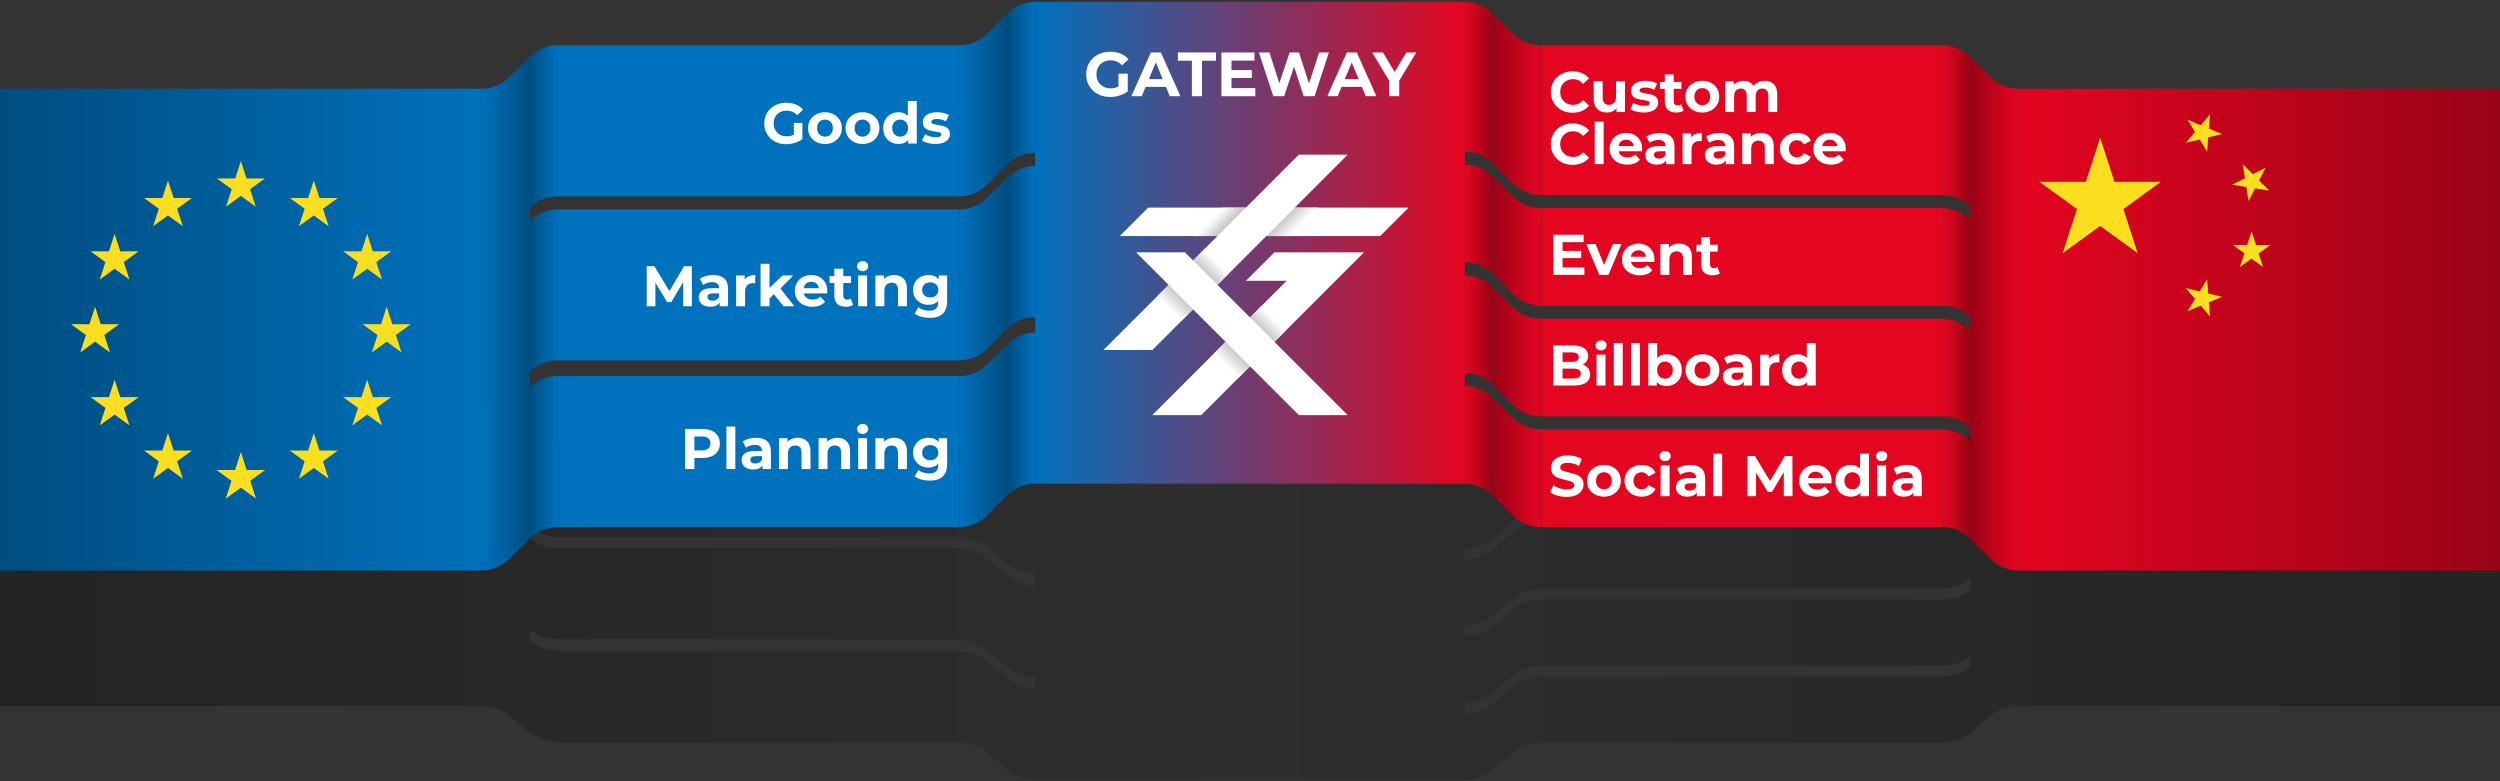 <?xml version="1.0" encoding="utf-8"?>
<!-- Generator: Adobe Illustrator 15.0.2, SVG Export Plug-In . SVG Version: 6.00 Build 0)  -->
<!DOCTYPE svg PUBLIC "-//W3C//DTD SVG 1.1//EN" "http://www.w3.org/Graphics/SVG/1.1/DTD/svg11.dtd">
<svg version="1.1" id="Livello_1" xmlns="http://www.w3.org/2000/svg" xmlns:xlink="http://www.w3.org/1999/xlink" x="0px" y="0px"
	 width="1920px" height="600px" viewBox="0 0 1920 600" enable-background="new 0 0 1920 600" xml:space="preserve">
<rect x="0" y="0" width="1920" height="600" fill="#333333" stroke="none"/>
<g>
	<linearGradient id="SVGID_1_" gradientUnits="userSpaceOnUse" x1="0" y1="456.307" x2="1920" y2="456.307">
		<stop  offset="0" style="stop-color:#000000;stop-opacity:0.3"/>
		<stop  offset="0.5" style="stop-color:#000000;stop-opacity:0.1"/>
		<stop  offset="1" style="stop-color:#000000;stop-opacity:0.3"/>
	</linearGradient>
	<path fill="url(#SVGID_1_)" d="M1920,542.192V314.056h-370c-8.285,0-15.785,2.838-21.213,7.425l-15.781,13.333
		c-5.428,4.588-12.928,7.425-21.213,7.425h-308.584c-8.285,0-15.785,2.838-21.215,7.425l-15.779,13.333
		c-5.43,4.587-12.93,7.425-21.215,7.425H795c-8.285,0-15.785-2.838-21.213-7.425l-15.781-13.333
		c-5.428-4.587-12.928-7.425-21.213-7.425H428.207c-8.285,0-15.785-2.837-21.213-7.425l-15.781-13.333
		c-5.428-4.587-12.928-7.425-21.213-7.425H0v228.137h370c8.285,0,15.785,2.838,21.213,7.425l15.781,13.333v-0.846
		c5.428,4.588,12.928,7.425,21.213,7.425v0.846h308.586c8.285,0,15.785,2.837,21.213,7.424l15.781,13.333
		c5.428,4.588,12.928,7.425,21.213,7.425h330c8.285,0,15.785-2.837,21.215-7.424l15.779-13.333c5.43-4.588,12.93-7.425,21.215-7.425
		h308.584c8.285,0,15.785-2.837,21.213-7.425l15.781-13.333c5.428-4.587,12.928-7.425,21.213-7.425H1920z M795,449.846
		c-8.285,0-15.785-2.838-21.213-7.425l-15.781-13.333c-5.428-4.587-12.928-7.425-21.213-7.425v-0.844l-308.586-0.001
		c-8.285,0-15.785-2.837-21.213-7.425v-8.449c5.428,4.588,12.928,7.425,21.213,7.425h308.586c8.285,0,15.785,2.837,21.213,7.425
		l15.781,13.333c5.428,4.587,12.928,7.425,21.213,7.425V449.846z M795,528.426c-8.285,0-15.785-2.837-21.213-7.425l-15.781-13.333
		c-5.428-4.587-12.928-7.424-21.213-7.424H428.207v-0.845c-8.285,0-15.785-2.838-21.213-7.426v-8.449
		c5.428,4.588,12.928,7.425,21.213,7.425h308.586v0.845c8.285,0,15.785,2.838,21.213,7.425l15.781,13.333
		c5.428,4.587,12.928,7.425,21.213,7.425V528.426z M1513.006,393.961c-5.428,4.587-12.928,7.424-21.213,7.424h-308.584
		c-8.285,0-15.785,2.837-21.215,7.425l-15.779,13.333c-5.43,4.587-12.93,7.425-21.215,7.425v-8.45
		c8.285,0,15.785-2.837,21.215-7.424l15.779-13.333c5.43-4.588,12.93-7.425,21.215-7.425h308.584c8.285,0,15.785-2.837,21.213-7.425
		V393.961z M1513.006,453.106c-5.428,4.588-12.928,7.425-21.213,7.425h-308.584c-8.285,0-15.785,2.837-21.215,7.425l-15.779,13.333
		c-5.43,4.587-12.93,7.425-21.215,7.425v-8.449c8.285,0,15.785-2.838,21.215-7.426l15.779-13.333
		c5.43-4.587,12.93-7.424,21.215-7.424h308.584c8.285,0,15.785-2.838,21.213-7.425V453.106z M1513.006,512.253
		c-5.428,4.588-12.928,7.425-21.213,7.425h-308.584c-8.285,0-15.785,2.837-21.215,7.425l-15.779,13.333
		c-5.43,4.587-12.93,7.425-21.215,7.425v-8.45c8.285,0,15.785-2.837,21.215-7.424l15.779-13.333
		c5.43-4.588,12.93-7.426,21.215-7.426h308.584c8.285,0,15.785-2.837,21.213-7.424V512.253z"/>
	<g>
		<rect x="1183.209" y="34.797" fill="#E40521" width="308.584" height="115"/>
		<rect x="1183.209" y="159.797" fill="#E40521" width="308.584" height="75"/>
		<rect x="1183.209" y="244.797" fill="#E40521" width="308.584" height="75"/>
		<rect x="1183.209" y="329.797" fill="#E40521" width="308.584" height="75"/>
		<rect x="428.209" y="288.797" fill="#0071BC" width="308.584" height="116"/>
		
			<linearGradient id="SVGID_2_" gradientUnits="userSpaceOnUse" x1="1183.209" y1="-10759.897" x2="1146.214" y2="-10759.897" gradientTransform="matrix(1 0 0 -1 0 -10404.883)">
			<stop  offset="0" style="stop-color:#E40521"/>
			<stop  offset="1" style="stop-color:#990316"/>
		</linearGradient>
		<path fill="url(#SVGID_2_)" d="M1183.209,329.797c-8.286,0-15.786-3.358-21.215-8.787l-15.78-15.78v75l15.78,15.78
			c5.429,5.429,12.929,8.787,21.215,8.787V329.797z"/>
		
			<linearGradient id="SVGID_3_" gradientUnits="userSpaceOnUse" x1="3898.294" y1="118.454" x2="3877.08" y2="118.454" gradientTransform="matrix(-1 0 0 1 5023.293 219.881)">
			<stop  offset="0" style="stop-color:#E40521"/>
			<stop  offset="1" style="stop-color:#990316"/>
		</linearGradient>
		<path fill="url(#SVGID_3_)" d="M1146.214,305.229c-5.429-5.429-12.929-8.786-21.214-8.786v75c8.285,0,15.785,3.357,21.214,8.786
			V305.229z"/>
		
			<linearGradient id="SVGID_4_" gradientUnits="userSpaceOnUse" x1="3531.501" y1="218.515" x2="3510.288" y2="218.515" gradientTransform="matrix(-1 0 0 1 5023.293 153.174)">
			<stop  offset="0" style="stop-color:#E40521"/>
			<stop  offset="1" style="stop-color:#990316"/>
		</linearGradient>
		<path fill="url(#SVGID_4_)" d="M1513.006,338.584c-5.429-5.429-12.929-8.787-21.213-8.787v75c8.284,0,15.784,3.358,21.213,8.787
			V338.584z"/>
		
			<linearGradient id="SVGID_5_" gradientUnits="userSpaceOnUse" x1="3531.501" y1="133.515" x2="3510.288" y2="133.515" gradientTransform="matrix(-1 0 0 1 5023.293 153.174)">
			<stop  offset="0" style="stop-color:#E40521"/>
			<stop  offset="1" style="stop-color:#990316"/>
		</linearGradient>
		<path fill="url(#SVGID_5_)" d="M1513.006,253.584c-5.429-5.429-12.929-8.787-21.213-8.787v75c8.284,0,15.784,3.358,21.213,8.787
			V253.584z"/>
		
			<linearGradient id="SVGID_6_" gradientUnits="userSpaceOnUse" x1="3531.501" y1="48.515" x2="3510.288" y2="48.515" gradientTransform="matrix(-1 0 0 1 5023.293 153.174)">
			<stop  offset="0" style="stop-color:#E40521"/>
			<stop  offset="1" style="stop-color:#990316"/>
		</linearGradient>
		<path fill="url(#SVGID_6_)" d="M1513.006,168.584c-5.429-5.429-12.929-8.787-21.213-8.787v75c8.284,0,15.784,3.358,21.213,8.787
			V168.584z"/>
		
			<linearGradient id="SVGID_7_" gradientUnits="userSpaceOnUse" x1="3531.501" y1="-56.485" x2="3510.288" y2="-56.485" gradientTransform="matrix(-1 0 0 1 5023.293 153.174)">
			<stop  offset="0" style="stop-color:#E40521"/>
			<stop  offset="1" style="stop-color:#990316"/>
		</linearGradient>
		<path fill="url(#SVGID_7_)" d="M1513.006,43.584c-5.429-5.429-12.929-8.787-21.213-8.787v115c8.284,0,15.784,3.358,21.213,8.787
			V43.584z"/>
		
			<linearGradient id="SVGID_8_" gradientUnits="userSpaceOnUse" x1="1183.209" y1="-10674.897" x2="1146.214" y2="-10674.897" gradientTransform="matrix(1 0 0 -1 0 -10404.883)">
			<stop  offset="0" style="stop-color:#E40521"/>
			<stop  offset="1" style="stop-color:#990316"/>
		</linearGradient>
		<path fill="url(#SVGID_8_)" d="M1183.209,244.797c-8.286,0-15.786-3.358-21.215-8.787l-15.78-15.78v75l15.78,15.78
			c5.429,5.429,12.929,8.787,21.215,8.787V244.797z"/>
		
			<linearGradient id="SVGID_9_" gradientUnits="userSpaceOnUse" x1="3898.294" y1="33.454" x2="3877.08" y2="33.454" gradientTransform="matrix(-1 0 0 1 5023.293 219.881)">
			<stop  offset="0" style="stop-color:#E40521"/>
			<stop  offset="1" style="stop-color:#990316"/>
		</linearGradient>
		<path fill="url(#SVGID_9_)" d="M1146.214,220.23c-5.429-5.429-12.929-8.787-21.214-8.787v75c8.285,0,15.785,3.357,21.214,8.787
			V220.23z"/>
		
			<linearGradient id="SVGID_10_" gradientUnits="userSpaceOnUse" x1="1183.209" y1="-10589.897" x2="1146.214" y2="-10589.897" gradientTransform="matrix(1 0 0 -1 0 -10404.883)">
			<stop  offset="0" style="stop-color:#E40521"/>
			<stop  offset="1" style="stop-color:#990316"/>
		</linearGradient>
		<path fill="url(#SVGID_10_)" d="M1183.209,159.797c-8.286,0-15.786-3.358-21.215-8.787l-15.78-15.78v75l15.78,15.78
			c5.429,5.429,12.929,8.787,21.215,8.787V159.797z"/>
		
			<linearGradient id="SVGID_11_" gradientUnits="userSpaceOnUse" x1="3898.294" y1="-51.546" x2="3877.08" y2="-51.546" gradientTransform="matrix(-1 0 0 1 5023.293 219.881)">
			<stop  offset="0" style="stop-color:#E40521"/>
			<stop  offset="1" style="stop-color:#990316"/>
		</linearGradient>
		<path fill="url(#SVGID_11_)" d="M1146.214,135.23c-5.429-5.429-12.929-8.787-21.214-8.787v75c8.285,0,15.785,3.357,21.214,8.787
			V135.23z"/>
		
			<linearGradient id="SVGID_12_" gradientUnits="userSpaceOnUse" x1="4649.088" y1="-10691.387" x2="5019.088" y2="-10691.387" gradientTransform="matrix(-1 0 0 -1 5019.088 -10438.236)">
			<stop  offset="0" style="stop-color:#0071BC"/>
			<stop  offset="1" style="stop-color:#004D80"/>
		</linearGradient>
		<rect y="68.15" fill="url(#SVGID_12_)" width="370" height="370"/>
		
			<linearGradient id="SVGID_13_" gradientUnits="userSpaceOnUse" x1="3922.019" y1="-10679.104" x2="3885.025" y2="-10679.104" gradientTransform="matrix(-1 0 0 -1 4292.02 -10438.236)">
			<stop  offset="0" style="stop-color:#0071BC"/>
			<stop  offset="1" style="stop-color:#004D80"/>
		</linearGradient>
		<path fill="url(#SVGID_13_)" d="M370,68.15c8.285,0,15.785-3.357,21.214-8.787l15.78-15.78v370l-15.78,15.78
			c-5.429,5.429-12.929,8.786-21.214,8.786V68.15z"/>
		
			<linearGradient id="SVGID_14_" gradientUnits="userSpaceOnUse" x1="3555.227" y1="-10518.751" x2="3518.234" y2="-10518.751" gradientTransform="matrix(-1 0 0 -1 4292.02 -10438.236)">
			<stop  offset="0" style="stop-color:#0071BC"/>
			<stop  offset="1" style="stop-color:#004D80"/>
		</linearGradient>
		<path fill="url(#SVGID_14_)" d="M736.793,34.797c8.284,0,15.784-3.358,21.213-8.787l15.779-15.78v116l-15.779,15.78
			c-5.429,5.429-12.929,8.787-21.213,8.787V34.797z"/>
		
			<linearGradient id="SVGID_15_" gradientUnits="userSpaceOnUse" x1="1526.273" y1="-122.691" x2="1505.059" y2="-122.691" gradientTransform="matrix(1 0 0 1 -731.273 186.528)">
			<stop  offset="0" style="stop-color:#0071BC"/>
			<stop  offset="1" style="stop-color:#004D80"/>
		</linearGradient>
		<path fill="url(#SVGID_15_)" d="M773.785,10.23c5.43-5.429,12.93-8.787,21.215-8.787v116c-8.285,0-15.785,3.357-21.215,8.787
			V10.23z"/>
		<rect x="428.209" y="160.797" fill="#0071BC" width="308.584" height="116"/>
		
			<linearGradient id="SVGID_16_" gradientUnits="userSpaceOnUse" x1="3555.227" y1="-10644.751" x2="3518.234" y2="-10644.751" gradientTransform="matrix(-1 0 0 -1 4292.02 -10438.236)">
			<stop  offset="0" style="stop-color:#0071BC"/>
			<stop  offset="1" style="stop-color:#004D80"/>
		</linearGradient>
		<path fill="url(#SVGID_16_)" d="M736.793,160.797c8.284,0,15.784-3.358,21.213-8.787l15.779-15.78v116l-15.779,15.78
			c-5.429,5.429-12.929,8.787-21.213,8.787V160.797z"/>
		
			<linearGradient id="SVGID_17_" gradientUnits="userSpaceOnUse" x1="1526.273" y1="3.309" x2="1505.059" y2="3.309" gradientTransform="matrix(1 0 0 1 -731.273 186.528)">
			<stop  offset="0" style="stop-color:#0071BC"/>
			<stop  offset="1" style="stop-color:#004D80"/>
		</linearGradient>
		<path fill="url(#SVGID_17_)" d="M773.785,136.23c5.43-5.429,12.93-8.787,21.215-8.787v116c-8.285,0-15.785,3.357-21.215,8.787
			V136.23z"/>
		<rect x="428.209" y="34.797" fill="#0071BC" width="308.584" height="116"/>
		
			<linearGradient id="SVGID_18_" gradientUnits="userSpaceOnUse" x1="3555.227" y1="-10772.751" x2="3518.234" y2="-10772.751" gradientTransform="matrix(-1 0 0 -1 4292.02 -10438.236)">
			<stop  offset="0" style="stop-color:#0071BC"/>
			<stop  offset="1" style="stop-color:#004D80"/>
		</linearGradient>
		<path fill="url(#SVGID_18_)" d="M736.793,288.797c8.284,0,15.784-3.358,21.213-8.787l15.779-15.78v116l-15.779,15.78
			c-5.429,5.429-12.929,8.787-21.213,8.787V288.797z"/>
		
			<linearGradient id="SVGID_19_" gradientUnits="userSpaceOnUse" x1="1526.273" y1="131.309" x2="1505.059" y2="131.309" gradientTransform="matrix(1 0 0 1 -731.273 186.528)">
			<stop  offset="0" style="stop-color:#0071BC"/>
			<stop  offset="1" style="stop-color:#004D80"/>
		</linearGradient>
		<path fill="url(#SVGID_19_)" d="M773.785,264.23c5.43-5.429,12.93-8.787,21.215-8.787v116c-8.285,0-15.785,3.357-21.215,8.786
			V264.23z"/>
		
			<linearGradient id="SVGID_20_" gradientUnits="userSpaceOnUse" x1="1159.482" y1="36.662" x2="1138.268" y2="36.662" gradientTransform="matrix(1 0 0 1 -731.273 186.528)">
			<stop  offset="0" style="stop-color:#0071BC"/>
			<stop  offset="1" style="stop-color:#004D80"/>
		</linearGradient>
		<path fill="url(#SVGID_20_)" d="M406.994,169.584c5.429-5.429,12.929-8.787,21.215-8.787v116c-8.286,0-15.786,3.358-21.215,8.787
			V169.584z"/>
		
			<linearGradient id="SVGID_21_" gradientUnits="userSpaceOnUse" x1="1159.482" y1="164.662" x2="1138.268" y2="164.662" gradientTransform="matrix(1 0 0 1 -731.273 186.528)">
			<stop  offset="0" style="stop-color:#0071BC"/>
			<stop  offset="1" style="stop-color:#004D80"/>
		</linearGradient>
		<path fill="url(#SVGID_21_)" d="M406.994,297.584c5.429-5.429,12.929-8.787,21.215-8.787v116c-8.286,0-15.786,3.358-21.215,8.787
			V297.584z"/>
		
			<linearGradient id="SVGID_22_" gradientUnits="userSpaceOnUse" x1="1159.482" y1="-89.338" x2="1138.268" y2="-89.338" gradientTransform="matrix(1 0 0 1 -731.273 186.528)">
			<stop  offset="0" style="stop-color:#0071BC"/>
			<stop  offset="1" style="stop-color:#004D80"/>
		</linearGradient>
		<path fill="url(#SVGID_22_)" d="M406.994,43.584c5.429-5.429,12.929-8.787,21.215-8.787v116c-8.286,0-15.786,3.358-21.215,8.787
			V43.584z"/>
		
			<linearGradient id="SVGID_23_" gradientUnits="userSpaceOnUse" x1="1663.25" y1="186.443" x2="1993.25" y2="186.443" gradientTransform="matrix(1 0 0 1 -868.25 0)">
			<stop  offset="0" style="stop-color:#0071BC"/>
			<stop  offset="1" style="stop-color:#E40521"/>
		</linearGradient>
		<rect x="795" y="1.443" fill="url(#SVGID_23_)" width="330" height="370"/>
		
			<linearGradient id="SVGID_24_" gradientUnits="userSpaceOnUse" x1="1183.209" y1="-10484.897" x2="1146.214" y2="-10484.897" gradientTransform="matrix(1 0 0 -1 0 -10404.883)">
			<stop  offset="0" style="stop-color:#E40521"/>
			<stop  offset="1" style="stop-color:#990316"/>
		</linearGradient>
		<path fill="url(#SVGID_24_)" d="M1183.209,34.797c-8.286,0-15.786-3.358-21.215-8.787l-15.78-15.78v115l15.78,15.78
			c5.429,5.429,12.929,8.787,21.215,8.787V34.797z"/>
		
			<linearGradient id="SVGID_25_" gradientUnits="userSpaceOnUse" x1="3898.294" y1="-156.546" x2="3877.08" y2="-156.546" gradientTransform="matrix(-1 0 0 1 5023.293 219.881)">
			<stop  offset="0" style="stop-color:#E40521"/>
			<stop  offset="1" style="stop-color:#990316"/>
		</linearGradient>
		<path fill="url(#SVGID_25_)" d="M1146.214,10.23c-5.429-5.429-12.929-8.787-21.214-8.787v115c8.285,0,15.785,3.357,21.214,8.787
			V10.23z"/>
		<linearGradient id="SVGID_26_" gradientUnits="userSpaceOnUse" x1="1550" y1="253.15" x2="1920" y2="253.15">
			<stop  offset="0" style="stop-color:#E40521"/>
			<stop  offset="1" style="stop-color:#990316"/>
		</linearGradient>
		<rect x="1550" y="68.15" fill="url(#SVGID_26_)" width="370" height="370"/>
		
			<linearGradient id="SVGID_27_" gradientUnits="userSpaceOnUse" x1="1550" y1="-10712.458" x2="1513.006" y2="-10712.458" gradientTransform="matrix(1 0 0 -1 0 -10471.59)">
			<stop  offset="0" style="stop-color:#E40521"/>
			<stop  offset="1" style="stop-color:#990316"/>
		</linearGradient>
		<path fill="url(#SVGID_27_)" d="M1550,68.15c-8.285,0-15.785-3.357-21.215-8.787l-15.779-15.78v370l15.779,15.78
			c5.43,5.429,12.93,8.786,21.215,8.786V68.15z"/>
	</g>
	<g>
		<path fill="#FFFFFF" d="M1199.193,84.56c-2.537-1.364-4.532-3.256-5.984-5.676c-1.451-2.42-2.178-5.154-2.178-8.206
			c0-3.05,0.727-5.786,2.178-8.206c1.452-2.42,3.447-4.312,5.984-5.676c2.537-1.364,5.39-2.046,8.558-2.046
			c2.669,0,5.082,0.47,7.238,1.408c2.156,0.939,3.967,2.288,5.435,4.048l-4.576,4.224c-2.083-2.405-4.664-3.608-7.744-3.608
			c-1.907,0-3.608,0.418-5.104,1.254c-1.495,0.836-2.661,2.002-3.498,3.498c-0.836,1.496-1.254,3.197-1.254,5.104
			s0.418,3.608,1.254,5.104c0.837,1.496,2.003,2.662,3.498,3.498c1.496,0.836,3.197,1.254,5.104,1.254
			c3.08,0,5.661-1.217,7.744-3.652l4.576,4.225c-1.468,1.789-3.286,3.153-5.456,4.092c-2.172,0.938-4.592,1.408-7.261,1.408
			C1204.568,86.606,1201.73,85.924,1199.193,84.56z"/>
		<path fill="#FFFFFF" d="M1247.967,62.406v23.672h-6.512v-2.816c-0.909,1.027-1.995,1.812-3.256,2.354
			c-1.262,0.542-2.626,0.814-4.092,0.814c-3.109,0-5.574-0.895-7.393-2.684c-1.818-1.789-2.728-4.444-2.728-7.964V62.406h6.864
			V74.77c0,3.814,1.598,5.72,4.796,5.72c1.643,0,2.962-0.535,3.96-1.606c0.997-1.07,1.496-2.662,1.496-4.773V62.406H1247.967z"/>
		<path fill="#FFFFFF" d="M1256.547,85.704c-1.878-0.484-3.374-1.093-4.488-1.826l2.288-4.928c1.056,0.675,2.332,1.225,3.828,1.65
			c1.496,0.425,2.962,0.638,4.4,0.638c2.903,0,4.355-0.719,4.355-2.156c0-0.674-0.396-1.158-1.188-1.452
			c-0.792-0.293-2.01-0.542-3.652-0.748c-1.937-0.292-3.535-0.63-4.796-1.012c-1.262-0.381-2.354-1.056-3.278-2.024
			s-1.386-2.346-1.386-4.136c0-1.496,0.433-2.823,1.298-3.982c0.865-1.159,2.126-2.06,3.784-2.706
			c1.656-0.646,3.614-0.968,5.874-0.968c1.672,0,3.336,0.184,4.994,0.55c1.656,0.367,3.028,0.874,4.113,1.518l-2.288,4.884
			c-2.083-1.173-4.355-1.76-6.819-1.76c-1.468,0-2.567,0.206-3.3,0.616c-0.734,0.411-1.101,0.939-1.101,1.584
			c0,0.733,0.396,1.247,1.188,1.54c0.792,0.293,2.053,0.572,3.784,0.836c1.936,0.323,3.52,0.667,4.752,1.034
			c1.231,0.367,2.302,1.034,3.212,2.002c0.908,0.968,1.363,2.317,1.363,4.048c0,1.467-0.439,2.772-1.319,3.916
			c-0.88,1.144-2.164,2.031-3.851,2.662c-1.687,0.63-3.688,0.946-6.006,0.946C1260.345,86.43,1258.424,86.188,1256.547,85.704z"/>
		<path fill="#FFFFFF" d="M1292.979,84.934c-0.675,0.5-1.503,0.873-2.485,1.122c-0.983,0.249-2.018,0.374-3.103,0.374
			c-2.815,0-4.994-0.718-6.533-2.156c-1.54-1.438-2.311-3.549-2.311-6.336v-9.725h-3.652v-5.28h3.652V57.17h6.864v5.764h5.896v5.28
			h-5.896v9.636c0,0.998,0.256,1.768,0.77,2.31c0.513,0.543,1.239,0.814,2.179,0.814c1.084,0,2.009-0.293,2.771-0.88
			L1292.979,84.934z"/>
		<path fill="#FFFFFF" d="M1300.656,84.868c-1.979-1.041-3.527-2.486-4.642-4.334c-1.115-1.848-1.672-3.945-1.672-6.292
			c0-2.347,0.557-4.444,1.672-6.292c1.114-1.848,2.662-3.292,4.642-4.334c1.98-1.041,4.217-1.562,6.71-1.562
			s4.723,0.521,6.688,1.562c1.965,1.042,3.505,2.486,4.62,4.334c1.114,1.848,1.672,3.945,1.672,6.292
			c0,2.347-0.558,4.444-1.672,6.292c-1.115,1.848-2.655,3.293-4.62,4.334c-1.966,1.042-4.195,1.562-6.688,1.562
			S1302.637,85.91,1300.656,84.868z M1311.7,79.016c1.129-1.188,1.694-2.779,1.694-4.774c0-1.994-0.565-3.586-1.694-4.774
			c-1.129-1.188-2.573-1.782-4.334-1.782c-1.76,0-3.212,0.594-4.355,1.782c-1.145,1.188-1.716,2.78-1.716,4.774
			c0,1.995,0.571,3.586,1.716,4.774c1.144,1.188,2.596,1.782,4.355,1.782C1309.127,80.798,1310.571,80.204,1311.7,79.016z"/>
		<path fill="#FFFFFF" d="M1362.301,64.672c1.745,1.746,2.618,4.364,2.618,7.854v13.552h-6.864V73.582
			c0-1.877-0.389-3.278-1.166-4.202c-0.777-0.924-1.885-1.386-3.322-1.386c-1.613,0-2.889,0.521-3.827,1.562
			c-0.939,1.042-1.408,2.589-1.408,4.642v11.88h-6.864V73.582c0-3.725-1.496-5.588-4.488-5.588c-1.584,0-2.845,0.521-3.783,1.562
			c-0.939,1.042-1.408,2.589-1.408,4.642v11.88h-6.864V62.406h6.556v2.728c0.88-0.997,1.958-1.76,3.234-2.288
			s2.677-0.792,4.202-0.792c1.672,0,3.183,0.33,4.532,0.99c1.349,0.66,2.434,1.621,3.256,2.882c0.968-1.231,2.192-2.185,3.674-2.859
			c1.48-0.675,3.102-1.012,4.862-1.012C1358.201,62.054,1360.556,62.927,1362.301,64.672z"/>
		<path fill="#FFFFFF" d="M1199.193,124.56c-2.537-1.364-4.532-3.256-5.984-5.676c-1.451-2.42-2.178-5.154-2.178-8.206
			c0-3.05,0.727-5.786,2.178-8.206c1.452-2.42,3.447-4.312,5.984-5.676c2.537-1.364,5.39-2.046,8.558-2.046
			c2.669,0,5.082,0.47,7.238,1.408c2.156,0.939,3.967,2.288,5.435,4.048l-4.576,4.224c-2.083-2.405-4.664-3.608-7.744-3.608
			c-1.907,0-3.608,0.418-5.104,1.254c-1.495,0.836-2.661,2.002-3.498,3.498c-0.836,1.496-1.254,3.197-1.254,5.104
			s0.418,3.608,1.254,5.104c0.837,1.496,2.003,2.662,3.498,3.498c1.496,0.836,3.197,1.254,5.104,1.254
			c3.08,0,5.661-1.217,7.744-3.652l4.576,4.225c-1.468,1.789-3.286,3.153-5.456,4.092c-2.172,0.938-4.592,1.408-7.261,1.408
			C1204.568,126.606,1201.73,125.924,1199.193,124.56z"/>
		<path fill="#FFFFFF" d="M1224.734,93.43h6.864v32.648h-6.864V93.43z"/>
		<path fill="#FFFFFF" d="M1261.034,116.178h-17.907c0.322,1.467,1.084,2.625,2.287,3.476c1.203,0.851,2.699,1.276,4.488,1.276
			c1.232,0,2.324-0.183,3.278-0.55c0.953-0.366,1.84-0.946,2.662-1.738l3.651,3.96c-2.229,2.552-5.485,3.828-9.768,3.828
			c-2.67,0-5.031-0.521-7.084-1.562c-2.054-1.041-3.638-2.486-4.752-4.334c-1.115-1.848-1.672-3.945-1.672-6.292
			c0-2.317,0.55-4.407,1.649-6.27c1.101-1.863,2.61-3.314,4.532-4.356c1.921-1.041,4.07-1.562,6.446-1.562
			c2.316,0,4.414,0.499,6.292,1.496c1.877,0.998,3.351,2.428,4.422,4.29c1.07,1.863,1.606,4.026,1.606,6.49
			C1261.167,114.418,1261.122,115.034,1261.034,116.178z M1244.975,108.566c-1.056,0.88-1.701,2.083-1.937,3.607h11.66
			c-0.234-1.496-0.88-2.69-1.936-3.586c-1.056-0.895-2.348-1.342-3.872-1.342C1247.335,107.246,1246.03,107.686,1244.975,108.566z"
			/>
		<path fill="#FFFFFF" d="M1283.078,104.672c1.965,1.746,2.948,4.378,2.948,7.898v13.508h-6.424v-2.948
			c-1.292,2.2-3.696,3.3-7.217,3.3c-1.818,0-3.396-0.308-4.729-0.924c-1.335-0.616-2.354-1.466-3.059-2.552
			c-0.703-1.085-1.056-2.317-1.056-3.696c0-2.2,0.828-3.93,2.486-5.191c1.656-1.261,4.216-1.893,7.678-1.893h5.456
			c0-1.496-0.455-2.646-1.364-3.454c-0.909-0.807-2.273-1.21-4.092-1.21c-1.262,0-2.501,0.198-3.718,0.594
			c-1.218,0.396-2.252,0.932-3.103,1.606l-2.464-4.796c1.291-0.909,2.838-1.613,4.643-2.112c1.804-0.499,3.658-0.748,5.565-0.748
			C1278.297,102.054,1281.112,102.927,1283.078,104.672z M1277.226,120.996c0.909-0.542,1.555-1.342,1.937-2.398v-2.42h-4.708
			c-2.816,0-4.224,0.924-4.224,2.772c0,0.88,0.344,1.577,1.033,2.09c0.689,0.514,1.636,0.77,2.839,0.77
			C1275.275,121.81,1276.316,121.539,1277.226,120.996z"/>
		<path fill="#FFFFFF" d="M1302.107,102.934c1.393-0.586,2.999-0.88,4.818-0.88v6.336c-0.764-0.058-1.276-0.088-1.54-0.088
			c-1.966,0-3.506,0.55-4.62,1.65c-1.115,1.1-1.672,2.75-1.672,4.95v11.176h-6.864v-23.672h6.556v3.124
			C1299.606,104.386,1300.714,103.521,1302.107,102.934z"/>
		<path fill="#FFFFFF" d="M1328.883,104.672c1.965,1.746,2.948,4.378,2.948,7.898v13.508h-6.424v-2.948
			c-1.292,2.2-3.696,3.3-7.217,3.3c-1.818,0-3.396-0.308-4.729-0.924c-1.335-0.616-2.354-1.466-3.059-2.552
			c-0.703-1.085-1.056-2.317-1.056-3.696c0-2.2,0.828-3.93,2.486-5.191c1.656-1.261,4.216-1.893,7.678-1.893h5.456
			c0-1.496-0.455-2.646-1.364-3.454c-0.909-0.807-2.273-1.21-4.092-1.21c-1.262,0-2.501,0.198-3.718,0.594
			c-1.218,0.396-2.252,0.932-3.103,1.606l-2.464-4.796c1.291-0.909,2.838-1.613,4.643-2.112c1.804-0.499,3.658-0.748,5.565-0.748
			C1324.102,102.054,1326.917,102.927,1328.883,104.672z M1323.03,120.996c0.909-0.542,1.555-1.342,1.937-2.398v-2.42h-4.708
			c-2.816,0-4.224,0.924-4.224,2.772c0,0.88,0.344,1.577,1.033,2.09c0.689,0.514,1.636,0.77,2.839,0.77
			C1321.08,121.81,1322.121,121.539,1323.03,120.996z"/>
		<path fill="#FFFFFF" d="M1359.528,104.694c1.804,1.76,2.706,4.371,2.706,7.832v13.552h-6.864v-12.496
			c0-1.877-0.411-3.278-1.231-4.202c-0.822-0.924-2.01-1.386-3.564-1.386c-1.731,0-3.109,0.536-4.136,1.606
			c-1.027,1.071-1.54,2.662-1.54,4.774v11.704h-6.864v-23.672h6.556v2.772c0.909-0.997,2.039-1.767,3.389-2.31
			c1.349-0.542,2.83-0.814,4.443-0.814C1355.355,102.054,1357.725,102.934,1359.528,104.694z"/>
		<path fill="#FFFFFF" d="M1373.343,124.868c-2.009-1.041-3.579-2.486-4.708-4.334c-1.129-1.848-1.693-3.945-1.693-6.292
			c0-2.347,0.564-4.444,1.693-6.292c1.129-1.848,2.699-3.292,4.708-4.334c2.01-1.041,4.275-1.562,6.799-1.562
			c2.492,0,4.671,0.521,6.533,1.562c1.863,1.042,3.22,2.53,4.07,4.466l-5.324,2.86c-1.231-2.171-3.007-3.256-5.323-3.256
			c-1.79,0-3.271,0.587-4.444,1.76c-1.174,1.173-1.76,2.771-1.76,4.796c0,2.024,0.586,3.623,1.76,4.796
			c1.173,1.174,2.654,1.76,4.444,1.76c2.346,0,4.12-1.085,5.323-3.256l5.324,2.904c-0.851,1.877-2.207,3.344-4.07,4.4
			c-1.862,1.056-4.041,1.584-6.533,1.584C1377.618,126.43,1375.353,125.91,1373.343,124.868z"/>
		<path fill="#FFFFFF" d="M1417.453,116.178h-17.907c0.322,1.467,1.084,2.625,2.287,3.476c1.203,0.851,2.699,1.276,4.488,1.276
			c1.232,0,2.324-0.183,3.278-0.55c0.953-0.366,1.84-0.946,2.662-1.738l3.651,3.96c-2.229,2.552-5.485,3.828-9.768,3.828
			c-2.67,0-5.031-0.521-7.084-1.562c-2.054-1.041-3.638-2.486-4.752-4.334c-1.115-1.848-1.672-3.945-1.672-6.292
			c0-2.317,0.55-4.407,1.649-6.27c1.101-1.863,2.61-3.314,4.532-4.356c1.921-1.041,4.07-1.562,6.446-1.562
			c2.316,0,4.414,0.499,6.292,1.496c1.877,0.998,3.351,2.428,4.422,4.29c1.07,1.863,1.606,4.026,1.606,6.49
			C1417.586,114.418,1417.541,115.034,1417.453,116.178z M1401.394,108.566c-1.056,0.88-1.701,2.083-1.937,3.607h11.66
			c-0.234-1.496-0.88-2.69-1.936-3.586c-1.056-0.895-2.348-1.342-3.872-1.342C1403.754,107.246,1402.449,107.686,1401.394,108.566z"
			/>
		<path fill="#FFFFFF" d="M1216.815,205.358v5.72h-23.848v-30.8h23.275v5.72h-16.191v6.688h14.3v5.544h-14.3v7.128H1216.815z"/>
		<path fill="#FFFFFF" d="M1245.283,187.406l-9.988,23.672h-7.084l-9.943-23.672h7.084l6.556,16.104l6.776-16.104H1245.283z"/>
		<path fill="#FFFFFF" d="M1270.495,201.178h-17.907c0.322,1.467,1.084,2.625,2.287,3.476c1.203,0.851,2.699,1.276,4.488,1.276
			c1.232,0,2.324-0.183,3.278-0.55c0.953-0.366,1.84-0.946,2.662-1.738l3.651,3.96c-2.229,2.552-5.485,3.828-9.768,3.828
			c-2.67,0-5.031-0.521-7.084-1.562c-2.054-1.041-3.638-2.486-4.752-4.334c-1.115-1.848-1.672-3.945-1.672-6.292
			c0-2.317,0.55-4.407,1.649-6.27c1.101-1.863,2.61-3.314,4.532-4.356c1.921-1.041,4.07-1.562,6.446-1.562
			c2.316,0,4.414,0.499,6.292,1.496c1.877,0.998,3.351,2.428,4.422,4.29c1.07,1.863,1.606,4.026,1.606,6.49
			C1270.628,199.418,1270.583,200.034,1270.495,201.178z M1254.436,193.566c-1.056,0.88-1.701,2.083-1.937,3.607h11.66
			c-0.234-1.496-0.88-2.69-1.936-3.586c-1.056-0.895-2.348-1.342-3.872-1.342C1256.796,192.246,1255.491,192.686,1254.436,193.566z"
			/>
		<path fill="#FFFFFF" d="M1296.697,189.694c1.804,1.76,2.706,4.371,2.706,7.832v13.552h-6.864v-12.496
			c0-1.877-0.411-3.278-1.231-4.202c-0.822-0.924-2.01-1.386-3.564-1.386c-1.731,0-3.109,0.536-4.136,1.606
			c-1.027,1.071-1.54,2.662-1.54,4.774v11.704h-6.864v-23.672h6.556v2.772c0.909-0.997,2.039-1.767,3.389-2.31
			c1.349-0.542,2.83-0.814,4.443-0.814C1292.524,187.054,1294.894,187.934,1296.697,189.694z"/>
		<path fill="#FFFFFF" d="M1320.874,209.934c-0.675,0.5-1.503,0.873-2.485,1.122c-0.983,0.249-2.018,0.374-3.103,0.374
			c-2.815,0-4.994-0.718-6.533-2.156c-1.54-1.438-2.311-3.549-2.311-6.336v-9.725h-3.652v-5.28h3.652v-5.764h6.864v5.764h5.896v5.28
			h-5.896v9.636c0,0.998,0.256,1.768,0.77,2.31c0.513,0.543,1.239,0.814,2.179,0.814c1.084,0,2.009-0.293,2.771-0.88
			L1320.874,209.934z"/>
		<path fill="#FFFFFF" d="M1219.72,282.856c0.996,1.305,1.496,2.911,1.496,4.817c0,2.699-1.05,4.774-3.146,6.227
			c-2.098,1.452-5.155,2.178-9.174,2.178h-15.928v-30.8h15.048c3.754,0,6.637,0.719,8.646,2.156
			c2.009,1.438,3.015,3.388,3.015,5.852c0,1.496-0.36,2.831-1.078,4.004c-0.72,1.174-1.724,2.098-3.015,2.772
			C1217.344,280.62,1218.722,281.551,1219.72,282.856z M1200.052,270.646v7.26h7.084c1.76,0,3.094-0.308,4.004-0.924
			c0.908-0.616,1.364-1.525,1.364-2.729c0-1.202-0.456-2.104-1.364-2.706c-0.91-0.601-2.244-0.901-4.004-0.901H1200.052z
			 M1212.613,289.786c0.953-0.616,1.43-1.569,1.43-2.86c0-2.552-1.892-3.828-5.676-3.828h-8.315v7.612h8.315
			C1210.244,290.71,1211.66,290.402,1212.613,289.786z"/>
		<path fill="#FFFFFF" d="M1226.495,268.006c-0.792-0.732-1.188-1.642-1.188-2.728c0-1.085,0.396-1.995,1.188-2.729
			c0.792-0.732,1.819-1.1,3.08-1.1c1.262,0,2.288,0.352,3.08,1.056c0.792,0.704,1.188,1.584,1.188,2.641
			c0,1.144-0.396,2.09-1.188,2.838s-1.818,1.122-3.08,1.122C1228.314,269.106,1227.287,268.74,1226.495,268.006z M1226.144,272.406
			h6.864v23.672h-6.864V272.406z"/>
		<path fill="#FFFFFF" d="M1239.387,263.43h6.864v32.648h-6.864V263.43z"/>
		<path fill="#FFFFFF" d="M1252.631,263.43h6.864v32.648h-6.864V263.43z"/>
		<path fill="#FFFFFF" d="M1285.873,273.572c1.804,1.012,3.219,2.435,4.246,4.268c1.026,1.834,1.54,3.968,1.54,6.402
			c0,2.435-0.514,4.569-1.54,6.402c-1.027,1.833-2.442,3.256-4.246,4.268s-3.806,1.518-6.006,1.518c-3.256,0-5.735-1.026-7.437-3.08
			v2.728h-6.556V263.43h6.864v11.484c1.73-1.906,4.106-2.86,7.128-2.86C1282.067,272.054,1284.069,272.56,1285.873,273.572z
			 M1283.013,289.016c1.129-1.188,1.694-2.779,1.694-4.774c0-1.994-0.565-3.586-1.694-4.774c-1.129-1.188-2.573-1.782-4.334-1.782
			c-1.76,0-3.205,0.594-4.334,1.782c-1.129,1.188-1.693,2.78-1.693,4.774c0,1.995,0.564,3.586,1.693,4.774s2.574,1.782,4.334,1.782
			C1280.439,290.798,1281.884,290.204,1283.013,289.016z"/>
		<path fill="#FFFFFF" d="M1300.788,294.868c-1.979-1.041-3.527-2.486-4.642-4.334c-1.115-1.848-1.672-3.945-1.672-6.292
			c0-2.347,0.557-4.444,1.672-6.292c1.114-1.848,2.662-3.292,4.642-4.334c1.98-1.041,4.217-1.562,6.71-1.562
			s4.723,0.521,6.688,1.562c1.965,1.042,3.505,2.486,4.62,4.334c1.114,1.848,1.672,3.945,1.672,6.292
			c0,2.347-0.558,4.444-1.672,6.292c-1.115,1.848-2.655,3.293-4.62,4.334c-1.966,1.042-4.195,1.562-6.688,1.562
			S1302.769,295.91,1300.788,294.868z M1311.832,289.016c1.129-1.188,1.694-2.779,1.694-4.774c0-1.994-0.565-3.586-1.694-4.774
			c-1.129-1.188-2.573-1.782-4.334-1.782c-1.76,0-3.212,0.594-4.355,1.782c-1.145,1.188-1.716,2.78-1.716,4.774
			c0,1.995,0.571,3.586,1.716,4.774c1.144,1.188,2.596,1.782,4.355,1.782C1309.259,290.798,1310.703,290.204,1311.832,289.016z"/>
		<path fill="#FFFFFF" d="M1342.654,274.672c1.965,1.746,2.948,4.378,2.948,7.898v13.508h-6.424v-2.948
			c-1.292,2.2-3.696,3.3-7.217,3.3c-1.818,0-3.396-0.308-4.729-0.924c-1.335-0.616-2.354-1.466-3.059-2.552
			c-0.703-1.085-1.056-2.317-1.056-3.696c0-2.2,0.828-3.93,2.486-5.191c1.656-1.261,4.216-1.893,7.678-1.893h5.456
			c0-1.496-0.455-2.646-1.364-3.454c-0.909-0.807-2.273-1.21-4.092-1.21c-1.262,0-2.501,0.198-3.718,0.594
			c-1.218,0.396-2.252,0.932-3.103,1.606l-2.464-4.796c1.291-0.909,2.838-1.613,4.643-2.112c1.804-0.499,3.658-0.748,5.565-0.748
			C1337.873,272.054,1340.688,272.927,1342.654,274.672z M1336.802,290.996c0.909-0.542,1.555-1.342,1.937-2.398v-2.42h-4.708
			c-2.816,0-4.224,0.924-4.224,2.772c0,0.88,0.344,1.577,1.033,2.09c0.689,0.514,1.636,0.77,2.839,0.77
			C1334.852,291.81,1335.893,291.539,1336.802,290.996z"/>
		<path fill="#FFFFFF" d="M1361.684,272.934c1.393-0.586,2.999-0.88,4.818-0.88v6.336c-0.764-0.058-1.276-0.088-1.54-0.088
			c-1.966,0-3.506,0.55-4.62,1.65c-1.115,1.1-1.672,2.75-1.672,4.95v11.176h-6.864v-23.672h6.556v3.124
			C1359.183,274.386,1360.29,273.521,1361.684,272.934z"/>
		<path fill="#FFFFFF" d="M1394.487,263.43v32.648h-6.557v-2.728c-1.701,2.054-4.165,3.08-7.392,3.08
			c-2.229,0-4.246-0.499-6.05-1.496c-1.805-0.997-3.22-2.42-4.246-4.268c-1.027-1.848-1.54-3.989-1.54-6.424
			c0-2.435,0.513-4.576,1.54-6.424c1.026-1.848,2.441-3.271,4.246-4.269c1.804-0.997,3.82-1.496,6.05-1.496
			c3.021,0,5.383,0.954,7.084,2.86V263.43H1394.487z M1386.039,289.016c1.144-1.188,1.716-2.779,1.716-4.774
			c0-1.994-0.572-3.586-1.716-4.774c-1.144-1.188-2.582-1.782-4.312-1.782c-1.76,0-3.212,0.594-4.355,1.782
			c-1.145,1.188-1.716,2.78-1.716,4.774c0,1.995,0.571,3.586,1.716,4.774c1.144,1.188,2.596,1.782,4.355,1.782
			C1383.457,290.798,1384.896,290.204,1386.039,289.016z"/>
		<path fill="#FFFFFF" d="M1196.025,380.616c-2.273-0.66-4.1-1.518-5.478-2.574l2.42-5.368c1.319,0.968,2.889,1.746,4.708,2.332
			c1.818,0.587,3.637,0.88,5.456,0.88c2.023,0,3.52-0.3,4.487-0.901c0.969-0.601,1.452-1.4,1.452-2.398
			c0-0.732-0.286-1.342-0.857-1.826c-0.572-0.483-1.306-0.872-2.2-1.165c-0.896-0.293-2.105-0.617-3.63-0.969
			c-2.348-0.557-4.269-1.114-5.765-1.672c-1.496-0.557-2.779-1.452-3.85-2.684c-1.071-1.232-1.606-2.875-1.606-4.929
			c0-1.788,0.484-3.409,1.452-4.861s2.427-2.604,4.378-3.454s4.334-1.276,7.15-1.276c1.965,0,3.887,0.235,5.764,0.704
			c1.877,0.47,3.521,1.145,4.928,2.023l-2.199,5.412c-2.846-1.612-5.691-2.42-8.536-2.42c-1.995,0-3.47,0.323-4.422,0.969
			c-0.954,0.646-1.431,1.496-1.431,2.552s0.551,1.841,1.65,2.354c1.1,0.513,2.779,1.02,5.038,1.518
			c2.347,0.558,4.268,1.115,5.764,1.672c1.496,0.558,2.779,1.438,3.851,2.64c1.07,1.203,1.605,2.831,1.605,4.884
			c0,1.761-0.491,3.366-1.474,4.818c-0.983,1.452-2.457,2.604-4.422,3.454c-1.966,0.851-4.356,1.276-7.172,1.276
			C1200.652,381.606,1198.298,381.276,1196.025,380.616z"/>
		<path fill="#FFFFFF" d="M1225.108,379.868c-1.979-1.041-3.527-2.486-4.642-4.334c-1.115-1.848-1.672-3.945-1.672-6.292
			s0.557-4.444,1.672-6.292c1.114-1.848,2.662-3.293,4.642-4.334c1.98-1.041,4.217-1.562,6.71-1.562s4.723,0.521,6.688,1.562
			c1.965,1.041,3.505,2.486,4.62,4.334c1.114,1.848,1.672,3.945,1.672,6.292s-0.558,4.444-1.672,6.292
			c-1.115,1.848-2.655,3.293-4.62,4.334c-1.966,1.041-4.195,1.562-6.688,1.562S1227.089,380.909,1225.108,379.868z
			 M1236.152,374.017c1.129-1.188,1.694-2.779,1.694-4.774c0-1.994-0.565-3.586-1.694-4.774c-1.129-1.188-2.573-1.781-4.334-1.781
			c-1.76,0-3.212,0.594-4.355,1.781c-1.145,1.188-1.716,2.78-1.716,4.774c0,1.995,0.571,3.586,1.716,4.774
			c1.144,1.188,2.596,1.781,4.355,1.781C1233.579,375.798,1235.023,375.204,1236.152,374.017z"/>
		<path fill="#FFFFFF" d="M1254.017,379.868c-2.009-1.041-3.579-2.486-4.708-4.334s-1.693-3.945-1.693-6.292
			s0.564-4.444,1.693-6.292s2.699-3.293,4.708-4.334c2.01-1.041,4.275-1.562,6.799-1.562c2.492,0,4.671,0.521,6.533,1.562
			c1.863,1.041,3.22,2.53,4.07,4.466l-5.324,2.86c-1.231-2.171-3.007-3.256-5.323-3.256c-1.79,0-3.271,0.587-4.444,1.76
			c-1.174,1.174-1.76,2.771-1.76,4.796s0.586,3.623,1.76,4.796c1.173,1.174,2.654,1.76,4.444,1.76c2.346,0,4.12-1.085,5.323-3.256
			l5.324,2.904c-0.851,1.877-2.207,3.344-4.07,4.4c-1.862,1.056-4.041,1.584-6.533,1.584
			C1258.292,381.431,1256.026,380.909,1254.017,379.868z"/>
		<path fill="#FFFFFF" d="M1275.729,353.006c-0.792-0.732-1.188-1.642-1.188-2.728c0-1.085,0.396-1.994,1.188-2.729
			c0.792-0.732,1.819-1.1,3.08-1.1c1.262,0,2.288,0.352,3.08,1.056s1.188,1.584,1.188,2.641c0,1.144-0.396,2.09-1.188,2.838
			s-1.818,1.122-3.08,1.122C1277.549,354.106,1276.521,353.739,1275.729,353.006z M1275.378,357.406h6.864v23.672h-6.864V357.406z"
			/>
		<path fill="#FFFFFF" d="M1306.618,359.672c1.965,1.746,2.948,4.378,2.948,7.898v13.508h-6.424v-2.948
			c-1.292,2.2-3.696,3.301-7.217,3.301c-1.818,0-3.396-0.309-4.729-0.925c-1.335-0.616-2.354-1.466-3.059-2.552
			c-0.703-1.085-1.056-2.316-1.056-3.696c0-2.2,0.828-3.931,2.486-5.191c1.656-1.261,4.216-1.893,7.678-1.893h5.456
			c0-1.495-0.455-2.646-1.364-3.454c-0.909-0.807-2.273-1.21-4.092-1.21c-1.262,0-2.501,0.198-3.718,0.595
			c-1.218,0.396-2.252,0.932-3.103,1.605l-2.464-4.796c1.291-0.909,2.838-1.612,4.643-2.112c1.804-0.498,3.658-0.748,5.565-0.748
			C1301.837,357.054,1304.652,357.927,1306.618,359.672z M1300.766,375.996c0.909-0.542,1.555-1.342,1.937-2.397v-2.42h-4.708
			c-2.816,0-4.224,0.924-4.224,2.771c0,0.88,0.344,1.577,1.033,2.09c0.689,0.514,1.636,0.77,2.839,0.77
			C1298.815,376.81,1299.856,376.539,1300.766,375.996z"/>
		<path fill="#FFFFFF" d="M1315.77,348.431h6.864v32.647h-6.864V348.431z"/>
		<path fill="#FFFFFF" d="M1369.977,381.078l-0.044-18.479l-9.063,15.224h-3.212l-9.021-14.828v18.084h-6.688v-30.8h5.896
			l11.528,19.14l11.352-19.14h5.853l0.088,30.8H1369.977z"/>
		<path fill="#FFFFFF" d="M1406.54,371.179h-17.907c0.322,1.467,1.084,2.625,2.287,3.476s2.699,1.276,4.488,1.276
			c1.232,0,2.324-0.184,3.278-0.551c0.953-0.366,1.84-0.945,2.662-1.738l3.651,3.961c-2.229,2.552-5.485,3.828-9.768,3.828
			c-2.67,0-5.031-0.521-7.084-1.562c-2.054-1.041-3.638-2.486-4.752-4.334c-1.115-1.848-1.672-3.945-1.672-6.292
			c0-2.317,0.55-4.407,1.649-6.271c1.101-1.862,2.61-3.314,4.532-4.355c1.921-1.041,4.07-1.562,6.446-1.562
			c2.316,0,4.414,0.5,6.292,1.496c1.877,0.998,3.351,2.428,4.422,4.29c1.07,1.863,1.606,4.026,1.606,6.49
			C1406.673,369.418,1406.628,370.034,1406.54,371.179z M1390.48,363.566c-1.056,0.88-1.701,2.083-1.937,3.607h11.66
			c-0.234-1.495-0.88-2.69-1.936-3.586c-1.056-0.895-2.348-1.342-3.872-1.342C1392.841,362.246,1391.536,362.687,1390.48,363.566z"
			/>
		<path fill="#FFFFFF" d="M1435.36,348.431v32.647h-6.557v-2.728c-1.701,2.053-4.165,3.08-7.392,3.08
			c-2.229,0-4.246-0.499-6.05-1.496c-1.805-0.997-3.22-2.42-4.246-4.269c-1.027-1.848-1.54-3.989-1.54-6.424s0.513-4.576,1.54-6.424
			c1.026-1.849,2.441-3.271,4.246-4.269c1.804-0.996,3.82-1.496,6.05-1.496c3.021,0,5.383,0.954,7.084,2.86v-11.483H1435.36z
			 M1426.912,374.017c1.144-1.188,1.716-2.779,1.716-4.774c0-1.994-0.572-3.586-1.716-4.774c-1.144-1.188-2.582-1.781-4.312-1.781
			c-1.76,0-3.212,0.594-4.355,1.781c-1.145,1.188-1.716,2.78-1.716,4.774c0,1.995,0.571,3.586,1.716,4.774
			c1.144,1.188,2.596,1.781,4.355,1.781C1424.33,375.798,1425.769,375.204,1426.912,374.017z"/>
		<path fill="#FFFFFF" d="M1442.047,353.006c-0.792-0.732-1.188-1.642-1.188-2.728c0-1.085,0.396-1.994,1.188-2.729
			c0.792-0.732,1.819-1.1,3.08-1.1c1.262,0,2.288,0.352,3.08,1.056s1.188,1.584,1.188,2.641c0,1.144-0.396,2.09-1.188,2.838
			s-1.818,1.122-3.08,1.122C1443.866,354.106,1442.839,353.739,1442.047,353.006z M1441.695,357.406h6.864v23.672h-6.864V357.406z"
			/>
		<path fill="#FFFFFF" d="M1472.936,359.672c1.965,1.746,2.948,4.378,2.948,7.898v13.508h-6.424v-2.948
			c-1.292,2.2-3.696,3.301-7.217,3.301c-1.818,0-3.396-0.309-4.729-0.925c-1.335-0.616-2.354-1.466-3.059-2.552
			c-0.703-1.085-1.056-2.316-1.056-3.696c0-2.2,0.828-3.931,2.486-5.191c1.656-1.261,4.216-1.893,7.678-1.893h5.456
			c0-1.495-0.455-2.646-1.364-3.454c-0.909-0.807-2.273-1.21-4.092-1.21c-1.262,0-2.501,0.198-3.718,0.595
			c-1.218,0.396-2.252,0.932-3.103,1.605l-2.464-4.796c1.291-0.909,2.838-1.612,4.643-2.112c1.804-0.498,3.658-0.748,5.565-0.748
			C1468.154,357.054,1470.97,357.927,1472.936,359.672z M1467.083,375.996c0.909-0.542,1.555-1.342,1.937-2.397v-2.42h-4.708
			c-2.816,0-4.224,0.924-4.224,2.771c0,0.88,0.344,1.577,1.033,2.09c0.689,0.514,1.636,0.77,2.839,0.77
			C1465.133,376.81,1466.174,376.539,1467.083,375.996z"/>
	</g>
	<g>
		<g>
			<path fill="#FFFFFF" d="M609.701,94.346h6.512v12.496c-1.672,1.261-3.607,2.229-5.808,2.904s-4.415,1.012-6.644,1.012
				c-3.198,0-6.072-0.683-8.624-2.046c-2.553-1.364-4.555-3.256-6.007-5.676c-1.451-2.42-2.178-5.154-2.178-8.206
				c0-3.05,0.727-5.786,2.178-8.206c1.452-2.42,3.469-4.312,6.051-5.676c2.58-1.364,5.484-2.046,8.712-2.046
				c2.698,0,5.147,0.455,7.348,1.364s4.048,2.229,5.544,3.96l-4.576,4.224c-2.199-2.316-4.854-3.476-7.964-3.476
				c-1.966,0-3.711,0.411-5.235,1.232c-1.526,0.822-2.714,1.98-3.564,3.476c-0.852,1.496-1.276,3.212-1.276,5.148
				c0,1.907,0.425,3.608,1.276,5.104c0.851,1.496,2.031,2.662,3.542,3.498s3.234,1.254,5.17,1.254c2.053,0,3.901-0.44,5.544-1.32
				V94.346z"/>
			<path fill="#FFFFFF" d="M626.883,109.02c-1.979-1.041-3.527-2.486-4.642-4.334c-1.115-1.848-1.672-3.945-1.672-6.292
				c0-2.347,0.557-4.444,1.672-6.292c1.114-1.848,2.662-3.292,4.642-4.334c1.98-1.041,4.217-1.562,6.71-1.562
				s4.723,0.521,6.688,1.562c1.965,1.042,3.505,2.486,4.62,4.334c1.114,1.848,1.672,3.945,1.672,6.292
				c0,2.347-0.558,4.444-1.672,6.292c-1.115,1.848-2.655,3.293-4.62,4.334c-1.966,1.042-4.195,1.562-6.688,1.562
				S628.863,110.061,626.883,109.02z M637.927,103.167c1.129-1.188,1.694-2.779,1.694-4.774c0-1.994-0.565-3.586-1.694-4.774
				c-1.129-1.188-2.573-1.782-4.334-1.782c-1.76,0-3.212,0.594-4.355,1.782c-1.145,1.188-1.716,2.78-1.716,4.774
				c0,1.995,0.571,3.586,1.716,4.774c1.144,1.188,2.596,1.782,4.355,1.782C635.354,104.949,636.798,104.355,637.927,103.167z"/>
			<path fill="#FFFFFF" d="M655.703,109.02c-1.979-1.041-3.527-2.486-4.642-4.334c-1.115-1.848-1.672-3.945-1.672-6.292
				c0-2.347,0.557-4.444,1.672-6.292c1.114-1.848,2.662-3.292,4.642-4.334c1.98-1.041,4.217-1.562,6.71-1.562
				s4.723,0.521,6.688,1.562c1.965,1.042,3.505,2.486,4.62,4.334c1.114,1.848,1.672,3.945,1.672,6.292
				c0,2.347-0.558,4.444-1.672,6.292c-1.115,1.848-2.655,3.293-4.62,4.334c-1.966,1.042-4.195,1.562-6.688,1.562
				S657.684,110.061,655.703,109.02z M666.747,103.167c1.129-1.188,1.694-2.779,1.694-4.774c0-1.994-0.565-3.586-1.694-4.774
				c-1.129-1.188-2.573-1.782-4.334-1.782c-1.76,0-3.212,0.594-4.355,1.782c-1.145,1.188-1.716,2.78-1.716,4.774
				c0,1.995,0.571,3.586,1.716,4.774c1.144,1.188,2.596,1.782,4.355,1.782C664.174,104.949,665.618,104.355,666.747,103.167z"/>
			<path fill="#FFFFFF" d="M704.081,77.582v32.648h-6.557v-2.728c-1.701,2.054-4.165,3.08-7.392,3.08
				c-2.229,0-4.246-0.499-6.05-1.496c-1.805-0.997-3.22-2.42-4.246-4.268c-1.027-1.848-1.54-3.989-1.54-6.424
				c0-2.435,0.513-4.576,1.54-6.424c1.026-1.848,2.441-3.271,4.246-4.269c1.804-0.997,3.82-1.496,6.05-1.496
				c3.021,0,5.383,0.954,7.084,2.86V77.582H704.081z M695.633,103.167c1.144-1.188,1.716-2.779,1.716-4.774
				c0-1.994-0.572-3.586-1.716-4.774c-1.144-1.188-2.582-1.782-4.312-1.782c-1.76,0-3.212,0.594-4.355,1.782
				c-1.145,1.188-1.716,2.78-1.716,4.774c0,1.995,0.571,3.586,1.716,4.774c1.144,1.188,2.596,1.782,4.355,1.782
				C693.051,104.949,694.489,104.355,695.633,103.167z"/>
			<path fill="#FFFFFF" d="M712.616,109.855c-1.878-0.484-3.374-1.093-4.488-1.826l2.288-4.928c1.056,0.675,2.332,1.225,3.828,1.65
				c1.496,0.425,2.962,0.638,4.4,0.638c2.903,0,4.355-0.719,4.355-2.156c0-0.674-0.396-1.158-1.188-1.452
				c-0.792-0.293-2.01-0.542-3.652-0.748c-1.937-0.292-3.535-0.63-4.796-1.012c-1.262-0.381-2.354-1.056-3.278-2.024
				s-1.386-2.346-1.386-4.136c0-1.496,0.433-2.823,1.298-3.982c0.865-1.159,2.126-2.06,3.784-2.706
				c1.656-0.646,3.614-0.968,5.874-0.968c1.672,0,3.336,0.184,4.994,0.55c1.656,0.367,3.028,0.874,4.113,1.518l-2.288,4.884
				c-2.083-1.173-4.355-1.76-6.819-1.76c-1.468,0-2.567,0.206-3.3,0.616c-0.734,0.411-1.101,0.939-1.101,1.584
				c0,0.733,0.396,1.247,1.188,1.54c0.792,0.293,2.053,0.572,3.784,0.836c1.936,0.323,3.52,0.667,4.752,1.034
				c1.231,0.367,2.302,1.034,3.212,2.002c0.908,0.968,1.363,2.317,1.363,4.048c0,1.467-0.439,2.772-1.319,3.916
				c-0.88,1.144-2.164,2.031-3.851,2.662c-1.687,0.63-3.688,0.946-6.006,0.946C716.414,110.582,714.493,110.34,712.616,109.855z"/>
			<path fill="#FFFFFF" d="M524.694,235.229l-0.044-18.48l-9.063,15.224h-3.212l-9.021-14.828v18.084h-6.688v-30.8h5.896
				l11.528,19.14l11.352-19.14h5.853l0.088,30.8H524.694z"/>
			<path fill="#FFFFFF" d="M556.198,213.823c1.965,1.746,2.948,4.378,2.948,7.898v13.508h-6.424v-2.948
				c-1.292,2.2-3.696,3.3-7.217,3.3c-1.818,0-3.396-0.308-4.729-0.924c-1.335-0.616-2.354-1.466-3.059-2.552
				c-0.703-1.085-1.056-2.317-1.056-3.696c0-2.2,0.828-3.93,2.486-5.191c1.656-1.261,4.216-1.893,7.678-1.893h5.456
				c0-1.496-0.455-2.646-1.364-3.454c-0.909-0.807-2.273-1.21-4.092-1.21c-1.262,0-2.501,0.198-3.718,0.594
				c-1.218,0.396-2.252,0.932-3.103,1.606l-2.464-4.796c1.291-0.909,2.838-1.613,4.643-2.112c1.804-0.499,3.658-0.748,5.565-0.748
				C551.417,211.206,554.232,212.079,556.198,213.823z M550.346,230.147c0.909-0.542,1.555-1.342,1.937-2.398v-2.42h-4.708
				c-2.816,0-4.224,0.924-4.224,2.772c0,0.88,0.344,1.577,1.033,2.09c0.689,0.514,1.636,0.77,2.839,0.77
				C548.396,230.961,549.437,230.69,550.346,230.147z"/>
			<path fill="#FFFFFF" d="M575.228,212.085c1.393-0.586,2.999-0.88,4.818-0.88v6.336c-0.764-0.058-1.276-0.088-1.54-0.088
				c-1.966,0-3.506,0.55-4.62,1.65c-1.115,1.1-1.672,2.75-1.672,4.95v11.176h-6.864v-23.672h6.556v3.124
				C572.727,213.538,573.834,212.673,575.228,212.085z"/>
			<path fill="#FFFFFF" d="M594.302,225.945l-3.3,3.256v6.028h-6.864v-32.648h6.864v18.48l10.032-9.504h8.184l-9.856,10.032
				l10.736,13.64h-8.316L594.302,225.945z"/>
			<path fill="#FFFFFF" d="M635.221,225.33h-17.907c0.322,1.467,1.084,2.625,2.287,3.476c1.203,0.851,2.699,1.276,4.488,1.276
				c1.232,0,2.324-0.183,3.278-0.55c0.953-0.366,1.84-0.946,2.662-1.738l3.651,3.96c-2.229,2.552-5.485,3.828-9.768,3.828
				c-2.67,0-5.031-0.521-7.084-1.562c-2.054-1.041-3.638-2.486-4.752-4.334c-1.115-1.848-1.672-3.945-1.672-6.292
				c0-2.317,0.55-4.407,1.649-6.27c1.101-1.863,2.61-3.314,4.532-4.356c1.921-1.041,4.07-1.562,6.446-1.562
				c2.316,0,4.414,0.499,6.292,1.496c1.877,0.998,3.351,2.428,4.422,4.29c1.07,1.863,1.606,4.026,1.606,6.49
				C635.354,223.569,635.309,224.186,635.221,225.33z M619.161,217.718c-1.056,0.88-1.701,2.083-1.937,3.607h11.66
				c-0.234-1.496-0.88-2.69-1.936-3.586c-1.056-0.895-2.348-1.342-3.872-1.342C621.521,216.397,620.217,216.837,619.161,217.718z"/>
			<path fill="#FFFFFF" d="M655.196,234.085c-0.675,0.5-1.503,0.873-2.485,1.122c-0.983,0.249-2.018,0.374-3.103,0.374
				c-2.815,0-4.994-0.718-6.533-2.156c-1.54-1.438-2.311-3.549-2.311-6.336v-9.725h-3.652v-5.28h3.652v-5.764h6.864v5.764h5.896
				v5.28h-5.896v9.636c0,0.998,0.256,1.768,0.77,2.31c0.513,0.543,1.239,0.814,2.179,0.814c1.084,0,2.009-0.293,2.771-0.88
				L655.196,234.085z"/>
			<path fill="#FFFFFF" d="M659.421,207.157c-0.792-0.732-1.188-1.642-1.188-2.728c0-1.085,0.396-1.995,1.188-2.729
				c0.792-0.732,1.819-1.1,3.08-1.1c1.262,0,2.288,0.352,3.08,1.056c0.792,0.704,1.188,1.584,1.188,2.641
				c0,1.144-0.396,2.09-1.188,2.838s-1.818,1.122-3.08,1.122C661.24,208.258,660.213,207.891,659.421,207.157z M659.069,211.558
				h6.864v23.672h-6.864V211.558z"/>
			<path fill="#FFFFFF" d="M693.807,213.846c1.804,1.76,2.706,4.371,2.706,7.832v13.552h-6.864v-12.496
				c0-1.877-0.411-3.278-1.231-4.202c-0.822-0.924-2.01-1.386-3.564-1.386c-1.731,0-3.109,0.536-4.136,1.606
				c-1.027,1.071-1.54,2.662-1.54,4.774v11.704h-6.864v-23.672h6.556v2.772c0.909-0.997,2.039-1.767,3.389-2.31
				c1.349-0.542,2.83-0.814,4.443-0.814C689.634,211.206,692.003,212.085,693.807,213.846z"/>
			<path fill="#FFFFFF" d="M727.4,211.558v19.712c0,4.341-1.13,7.568-3.388,9.68c-2.26,2.112-5.56,3.168-9.9,3.168
				c-2.288,0-4.459-0.279-6.512-0.836c-2.054-0.558-3.755-1.364-5.104-2.42l2.729-4.928c0.997,0.821,2.259,1.474,3.784,1.958
				c1.524,0.484,3.05,0.726,4.576,0.726c2.376,0,4.128-0.535,5.258-1.605c1.129-1.071,1.693-2.691,1.693-4.862v-1.012
				c-1.789,1.965-4.283,2.948-7.479,2.948c-2.171,0-4.158-0.476-5.962-1.43c-1.805-0.953-3.234-2.295-4.29-4.026
				c-1.057-1.73-1.584-3.725-1.584-5.984s0.527-4.253,1.584-5.984c1.056-1.73,2.485-3.072,4.29-4.025
				c1.804-0.953,3.791-1.43,5.962-1.43c3.432,0,6.042,1.129,7.832,3.388v-3.036H727.4z M718.887,226.848
				c1.158-1.07,1.737-2.471,1.737-4.202c0-1.73-0.579-3.131-1.737-4.202c-1.159-1.07-2.647-1.606-4.466-1.606
				c-1.819,0-3.315,0.536-4.488,1.606c-1.174,1.071-1.76,2.472-1.76,4.202c0,1.731,0.586,3.132,1.76,4.202
				c1.173,1.071,2.669,1.606,4.488,1.606C716.239,228.454,717.728,227.919,718.887,226.848z"/>
			<path fill="#FFFFFF" d="M546.584,330.794c2.009,0.909,3.557,2.199,4.643,3.871c1.084,1.672,1.628,3.652,1.628,5.94
				c0,2.259-0.544,4.231-1.628,5.918c-1.086,1.688-2.634,2.978-4.643,3.872c-2.01,0.895-4.378,1.342-7.105,1.342h-6.204v8.492
				h-7.128v-30.8h13.332C542.206,329.43,544.574,329.885,546.584,330.794z M543.966,344.544c1.115-0.925,1.672-2.236,1.672-3.938
				c0-1.73-0.557-3.058-1.672-3.981c-1.115-0.925-2.743-1.387-4.884-1.387h-5.808v10.692h5.808
				C541.223,345.93,542.851,345.468,543.966,344.544z"/>
			<path fill="#FFFFFF" d="M557.87,327.581h6.864v32.648h-6.864V327.581z"/>
			<path fill="#FFFFFF" d="M589.109,338.823c1.965,1.746,2.948,4.378,2.948,7.898v13.508h-6.424v-2.948
				c-1.292,2.2-3.696,3.3-7.217,3.3c-1.818,0-3.396-0.308-4.729-0.924c-1.335-0.615-2.354-1.466-3.059-2.552
				c-0.703-1.085-1.056-2.317-1.056-3.696c0-2.199,0.828-3.93,2.486-5.191c1.656-1.262,4.216-1.893,7.678-1.893h5.456
				c0-1.496-0.455-2.646-1.364-3.453s-2.273-1.211-4.092-1.211c-1.262,0-2.501,0.198-3.718,0.594
				c-1.218,0.396-2.252,0.932-3.103,1.606l-2.464-4.796c1.291-0.908,2.838-1.613,4.643-2.111c1.804-0.499,3.658-0.748,5.565-0.748
				C584.328,336.206,587.144,337.079,589.109,338.823z M583.257,355.147c0.909-0.543,1.555-1.342,1.937-2.398v-2.42h-4.708
				c-2.816,0-4.224,0.924-4.224,2.772c0,0.88,0.344,1.577,1.033,2.09c0.689,0.514,1.636,0.771,2.839,0.771
				C581.307,355.962,582.348,355.69,583.257,355.147z"/>
			<path fill="#FFFFFF" d="M619.755,338.846c1.804,1.76,2.706,4.371,2.706,7.832v13.552h-6.864v-12.496
				c0-1.877-0.411-3.277-1.231-4.202c-0.822-0.924-2.01-1.386-3.564-1.386c-1.731,0-3.109,0.535-4.136,1.605
				c-1.027,1.071-1.54,2.662-1.54,4.774v11.704h-6.864v-23.672h6.556v2.771c0.909-0.996,2.039-1.767,3.389-2.31
				c1.349-0.542,2.83-0.813,4.443-0.813C615.582,336.206,617.951,337.085,619.755,338.846z"/>
			<path fill="#FFFFFF" d="M650.159,338.846c1.804,1.76,2.706,4.371,2.706,7.832v13.552h-6.864v-12.496
				c0-1.877-0.411-3.277-1.231-4.202c-0.822-0.924-2.01-1.386-3.564-1.386c-1.731,0-3.109,0.535-4.136,1.605
				c-1.027,1.071-1.54,2.662-1.54,4.774v11.704h-6.864v-23.672h6.556v2.771c0.909-0.996,2.039-1.767,3.389-2.31
				c1.349-0.542,2.83-0.813,4.443-0.813C645.986,336.206,648.355,337.085,650.159,338.846z"/>
			<path fill="#FFFFFF" d="M659.42,332.157c-0.792-0.732-1.188-1.643-1.188-2.728s0.396-1.995,1.188-2.729
				c0.792-0.732,1.819-1.1,3.08-1.1c1.262,0,2.288,0.353,3.08,1.056c0.792,0.704,1.188,1.584,1.188,2.641
				c0,1.144-0.396,2.09-1.188,2.838s-1.818,1.122-3.08,1.122C661.239,333.258,660.212,332.892,659.42,332.157z M659.068,336.558
				h6.864v23.672h-6.864V336.558z"/>
			<path fill="#FFFFFF" d="M693.807,338.846c1.804,1.76,2.706,4.371,2.706,7.832v13.552h-6.864v-12.496
				c0-1.877-0.411-3.277-1.231-4.202c-0.822-0.924-2.01-1.386-3.564-1.386c-1.731,0-3.109,0.535-4.136,1.605
				c-1.027,1.071-1.54,2.662-1.54,4.774v11.704h-6.864v-23.672h6.556v2.771c0.909-0.996,2.039-1.767,3.389-2.31
				c1.349-0.542,2.83-0.813,4.443-0.813C689.634,336.206,692.003,337.085,693.807,338.846z"/>
			<path fill="#FFFFFF" d="M727.4,336.558v19.712c0,4.341-1.13,7.567-3.388,9.68c-2.26,2.112-5.56,3.168-9.9,3.168
				c-2.288,0-4.459-0.278-6.512-0.836c-2.054-0.558-3.755-1.364-5.104-2.42l2.729-4.928c0.997,0.821,2.259,1.474,3.784,1.958
				c1.524,0.484,3.05,0.726,4.576,0.726c2.376,0,4.128-0.535,5.258-1.605c1.129-1.071,1.693-2.691,1.693-4.862v-1.012
				c-1.789,1.965-4.283,2.947-7.479,2.947c-2.171,0-4.158-0.476-5.962-1.43c-1.805-0.953-3.234-2.295-4.29-4.025
				c-1.057-1.73-1.584-3.726-1.584-5.984s0.527-4.253,1.584-5.984c1.056-1.73,2.485-3.072,4.29-4.025
				c1.804-0.953,3.791-1.43,5.962-1.43c3.432,0,6.042,1.129,7.832,3.388v-3.036H727.4z M718.887,351.848
				c1.158-1.07,1.737-2.471,1.737-4.202c0-1.73-0.579-3.131-1.737-4.202c-1.159-1.07-2.647-1.606-4.466-1.606
				c-1.819,0-3.315,0.536-4.488,1.606c-1.174,1.071-1.76,2.472-1.76,4.202c0,1.731,0.586,3.132,1.76,4.202
				c1.173,1.071,2.669,1.606,4.488,1.606C716.239,353.454,717.728,352.919,718.887,351.848z"/>
		</g>
	</g>
	<g>
		<g>
			<path fill="#FFFFFF" d="M859.009,56.574h7.104v13.632c-1.824,1.376-3.936,2.432-6.336,3.168c-2.4,0.735-4.816,1.104-7.248,1.104
				c-3.488,0-6.624-0.744-9.408-2.231c-2.784-1.488-4.968-3.552-6.552-6.192c-1.584-2.64-2.376-5.623-2.376-8.952
				c0-3.327,0.792-6.312,2.376-8.952s3.784-4.704,6.6-6.192c2.815-1.488,5.983-2.232,9.504-2.232c2.944,0,5.616,0.497,8.017,1.488
				c2.399,0.992,4.416,2.432,6.048,4.32l-4.992,4.607c-2.399-2.527-5.296-3.792-8.688-3.792c-2.145,0-4.049,0.449-5.712,1.344
				c-1.665,0.896-2.961,2.16-3.889,3.792c-0.929,1.632-1.392,3.504-1.392,5.616c0,2.081,0.463,3.937,1.392,5.568
				c0.928,1.632,2.216,2.904,3.864,3.816c1.647,0.912,3.528,1.368,5.64,1.368c2.24,0,4.256-0.479,6.049-1.439V56.574z"/>
			<path fill="#FFFFFF" d="M895.44,66.702H879.84l-2.976,7.2h-7.968l14.976-33.6h7.68l15.024,33.6h-8.16L895.44,66.702z
				 M892.992,60.798l-5.328-12.864l-5.328,12.864H892.992z"/>
			<path fill="#FFFFFF" d="M915.36,46.638h-10.752v-6.336h29.279v6.336h-10.752v27.264h-7.775V46.638z"/>
			<path fill="#FFFFFF" d="M964.08,67.662v6.24h-26.016v-33.6h25.392v6.24h-17.664v7.296h15.6v6.048h-15.6v7.776H964.08z"/>
			<path fill="#FFFFFF" d="M1020.575,40.302l-10.991,33.6h-8.353L993.84,51.15l-7.632,22.752h-8.305l-11.04-33.6h8.064l7.584,23.616
				l7.92-23.616h7.2l7.68,23.808l7.824-23.808H1020.575z"/>
			<path fill="#FFFFFF" d="M1045.92,66.702h-15.601l-2.976,7.2h-7.968l14.976-33.6h7.68l15.024,33.6h-8.16L1045.92,66.702z
				 M1043.472,60.798l-5.328-12.864l-5.328,12.864H1043.472z"/>
			<path fill="#FFFFFF" d="M1074.624,61.998v11.904h-7.776v-12l-13.008-21.6h8.256l8.976,14.928l8.977-14.928h7.632L1074.624,61.998
				z"/>
		</g>
	</g>
	<g>
		<path fill="#E30521" d="M935.01,231.294"/>
		<polygon fill="#FFFFFF" points="859.938,181.298 881.885,159.421 1081.812,159.421 1059.934,181.298 		"/>
		<polygon fill="#FFFFFF" points="847.51,268.796 997.508,118.797 1035.006,118.797 885.01,268.796 		"/>
		<polygon fill="#FFFFFF" points="1047.508,193.797 922.51,318.797 885.01,318.797 988.133,215.671 956.883,215.671 
			978.758,193.797 		"/>
		<polygon fill="#FFFFFF" points="997.508,318.797 1035.006,318.797 910.01,193.797 872.512,193.797 		"/>
		<linearGradient id="SVGID_28_" gradientUnits="userSpaceOnUse" x1="932.851" y1="166.265" x2="941.16" y2="174.575">
			<stop  offset="0" style="stop-color:#FFFFFF"/>
			<stop  offset="1" style="stop-color:#C8C8C8"/>
		</linearGradient>
		<polygon fill="url(#SVGID_28_)" points="935.01,181.298 956.885,159.421 938.883,159.421 917.006,181.298 		"/>
		<linearGradient id="SVGID_29_" gradientUnits="userSpaceOnUse" x1="996.812" y1="174.728" x2="987.867" y2="165.782">
			<stop  offset="0" style="stop-color:#FFFFFF"/>
			<stop  offset="1" style="stop-color:#C8C8C8"/>
		</linearGradient>
		<polygon fill="url(#SVGID_29_)" points="990.51,181.298 1012.381,159.421 994.384,159.421 972.508,181.298 		"/>
		
			<linearGradient id="SVGID_30_" gradientUnits="userSpaceOnUse" x1="907.878" y1="237.039" x2="898.933" y2="228.093" gradientTransform="matrix(-1 0 0 1 1805.895 0)">
			<stop  offset="0" style="stop-color:#FFFFFF"/>
			<stop  offset="1" style="stop-color:#C8C8C8"/>
		</linearGradient>
		<polygon fill="url(#SVGID_30_)" points="907.258,246.547 888.51,227.796 897.51,218.797 916.26,237.545 		"/>
		
			<linearGradient id="SVGID_31_" gradientUnits="userSpaceOnUse" x1="871.394" y1="200.555" x2="880.342" y2="209.503" gradientTransform="matrix(-1 0 0 1 1805.895 0)">
			<stop  offset="0" style="stop-color:#FFFFFF"/>
			<stop  offset="1" style="stop-color:#C8C8C8"/>
		</linearGradient>
		<polygon fill="url(#SVGID_31_)" points="935.006,218.797 916.26,200.047 925.26,191.044 944.01,209.796 		"/>
		
			<linearGradient id="SVGID_32_" gradientUnits="userSpaceOnUse" x1="1062.555" y1="280.789" x2="1053.609" y2="271.843" gradientTransform="matrix(-1 0 0 1 2004.32 0)">
			<stop  offset="0" style="stop-color:#FFFFFF"/>
			<stop  offset="1" style="stop-color:#C8C8C8"/>
		</linearGradient>
		<polygon fill="url(#SVGID_32_)" points="951.006,290.297 932.26,271.546 941.26,262.547 960.006,281.298 		"/>
		
			<linearGradient id="SVGID_33_" gradientUnits="userSpaceOnUse" x1="1026.07" y1="244.303" x2="1035.017" y2="253.249" gradientTransform="matrix(-1 0 0 1 2004.32 0)">
			<stop  offset="0" style="stop-color:#FFFFFF"/>
			<stop  offset="1" style="stop-color:#C8C8C8"/>
		</linearGradient>
		<polygon fill="url(#SVGID_33_)" points="978.758,262.543 960.006,243.795 969.01,234.796 987.76,253.544 		"/>
	</g>
	<g>
		<circle fill="none" cx="1665.057" cy="165.982" r="69.984"/>
		<polygon fill="#FCDE21" points="1697.336,87.789 1696.469,98.754 1706.628,102.962 1695.936,105.529 1695.073,116.494 
			1689.329,107.116 1678.632,109.683 1685.775,101.321 1680.03,91.944 1690.188,96.152 		"/>
		<polygon fill="#FCDE21" points="1739.969,128.799 1734.978,138.601 1742.757,146.375 1731.895,144.657 1726.901,154.455 
			1725.18,143.59 1714.314,141.871 1724.118,136.879 1722.395,126.016 1730.173,133.791 		"/>
		<polygon fill="#FCDE21" points="1743.593,188.222 1734.668,194.649 1738.018,205.125 1729.152,198.621 1720.223,205.045 
			1723.668,194.6 1714.8,188.1 1725.797,188.146 1729.244,177.7 1732.594,188.176 		"/>
		<polygon fill="#FCDE21" points="1612.92,105.75 1623.931,139.64 1659.575,139.64 1630.75,160.583 1641.754,194.474 
			1612.926,173.527 1584.095,194.471 1595.107,160.58 1566.283,139.639 1601.916,139.639 		"/>
		<polygon fill="#FCDE21" points="1697.313,243.133 1690.173,234.77 1680.011,238.979 1685.752,229.602 1678.612,221.237 
			1689.308,223.806 1695.057,214.431 1695.918,225.394 1706.61,227.96 1696.451,232.168 		"/>
	</g>
	<g>
		<circle fill="none" cx="185.001" cy="255.468" r="111.976"/>
		<g>
			<polygon fill="#FCDE21" points="185.002,123.655 189.35,137.044 203.429,137.044 192.041,145.318 196.391,158.707 
				185.002,150.433 173.613,158.707 177.963,145.318 166.576,137.044 180.65,137.044 			"/>
			<polygon fill="#FCDE21" points="129.004,138.657 133.355,152.046 147.43,152.046 136.043,160.319 140.394,173.709 
				129.004,165.435 117.615,173.709 121.965,160.32 110.576,152.046 124.655,152.046 			"/>
			<polygon fill="#FCDE21" points="88.014,179.645 92.364,193.034 106.441,193.033 95.051,201.308 99.404,214.697 88.014,206.422 
				76.625,214.696 80.974,201.309 69.586,193.034 83.663,193.034 			"/>
			<polygon fill="#FCDE21" points="73.022,235.621 77.375,249.01 91.45,249.01 80.062,257.285 84.412,270.673 73.022,262.399 
				61.635,270.673 65.984,257.284 54.596,249.01 68.672,249.011 			"/>
			<polygon fill="#FCDE21" points="88.014,291.628 92.364,305.018 106.441,305.018 95.051,313.292 99.404,326.681 88.014,318.407 
				76.625,326.683 80.977,313.292 69.586,305.018 83.666,305.019 			"/>
			<polygon fill="#FCDE21" points="129.002,332.622 133.354,346.013 147.43,346.011 136.043,354.287 140.394,367.675 129.002,359.4 
				117.615,367.677 121.965,354.287 110.575,346.013 124.652,346.013 			"/>
			<polygon fill="#FCDE21" points="185.008,347.592 189.357,360.981 203.434,360.982 192.045,369.256 196.398,382.646 
				185.004,374.371 173.617,382.646 177.967,369.257 166.578,360.981 180.654,360.983 			"/>
			<polygon fill="#FCDE21" points="240.996,138.657 236.648,152.046 222.572,152.046 233.963,160.319 229.608,173.709 
				240.996,165.435 252.385,173.709 248.035,160.32 259.424,152.046 245.347,152.046 			"/>
			<polygon fill="#FCDE21" points="281.988,179.645 277.638,193.034 263.562,193.033 274.951,201.308 270.601,214.697 
				281.988,206.422 293.379,214.696 289.028,201.309 300.416,193.034 286.342,193.034 			"/>
			<polygon fill="#FCDE21" points="296.977,235.621 292.629,249.01 278.552,249.01 289.939,257.285 285.589,270.673 
				296.977,262.399 308.367,270.673 304.016,257.284 315.404,249.01 301.33,249.011 			"/>
			<polygon fill="#FCDE21" points="281.986,291.628 277.638,305.018 263.558,305.018 274.951,313.292 270.598,326.681 
				281.986,318.407 293.375,326.683 289.025,313.292 300.416,305.018 286.339,305.019 			"/>
			<polygon fill="#FCDE21" points="240.996,332.622 236.648,346.013 222.568,346.011 233.963,354.287 229.608,367.675 
				240.999,359.4 252.385,367.677 248.035,354.287 259.427,346.013 245.347,346.013 			"/>
			<polygon fill="#FCDE21" points="184.995,347.592 180.647,360.981 166.568,360.982 177.959,369.256 173.607,382.646 185,374.371 
				196.385,382.646 192.033,369.257 203.424,360.981 189.348,360.983 			"/>
		</g>
	</g>
</g>
</svg>
